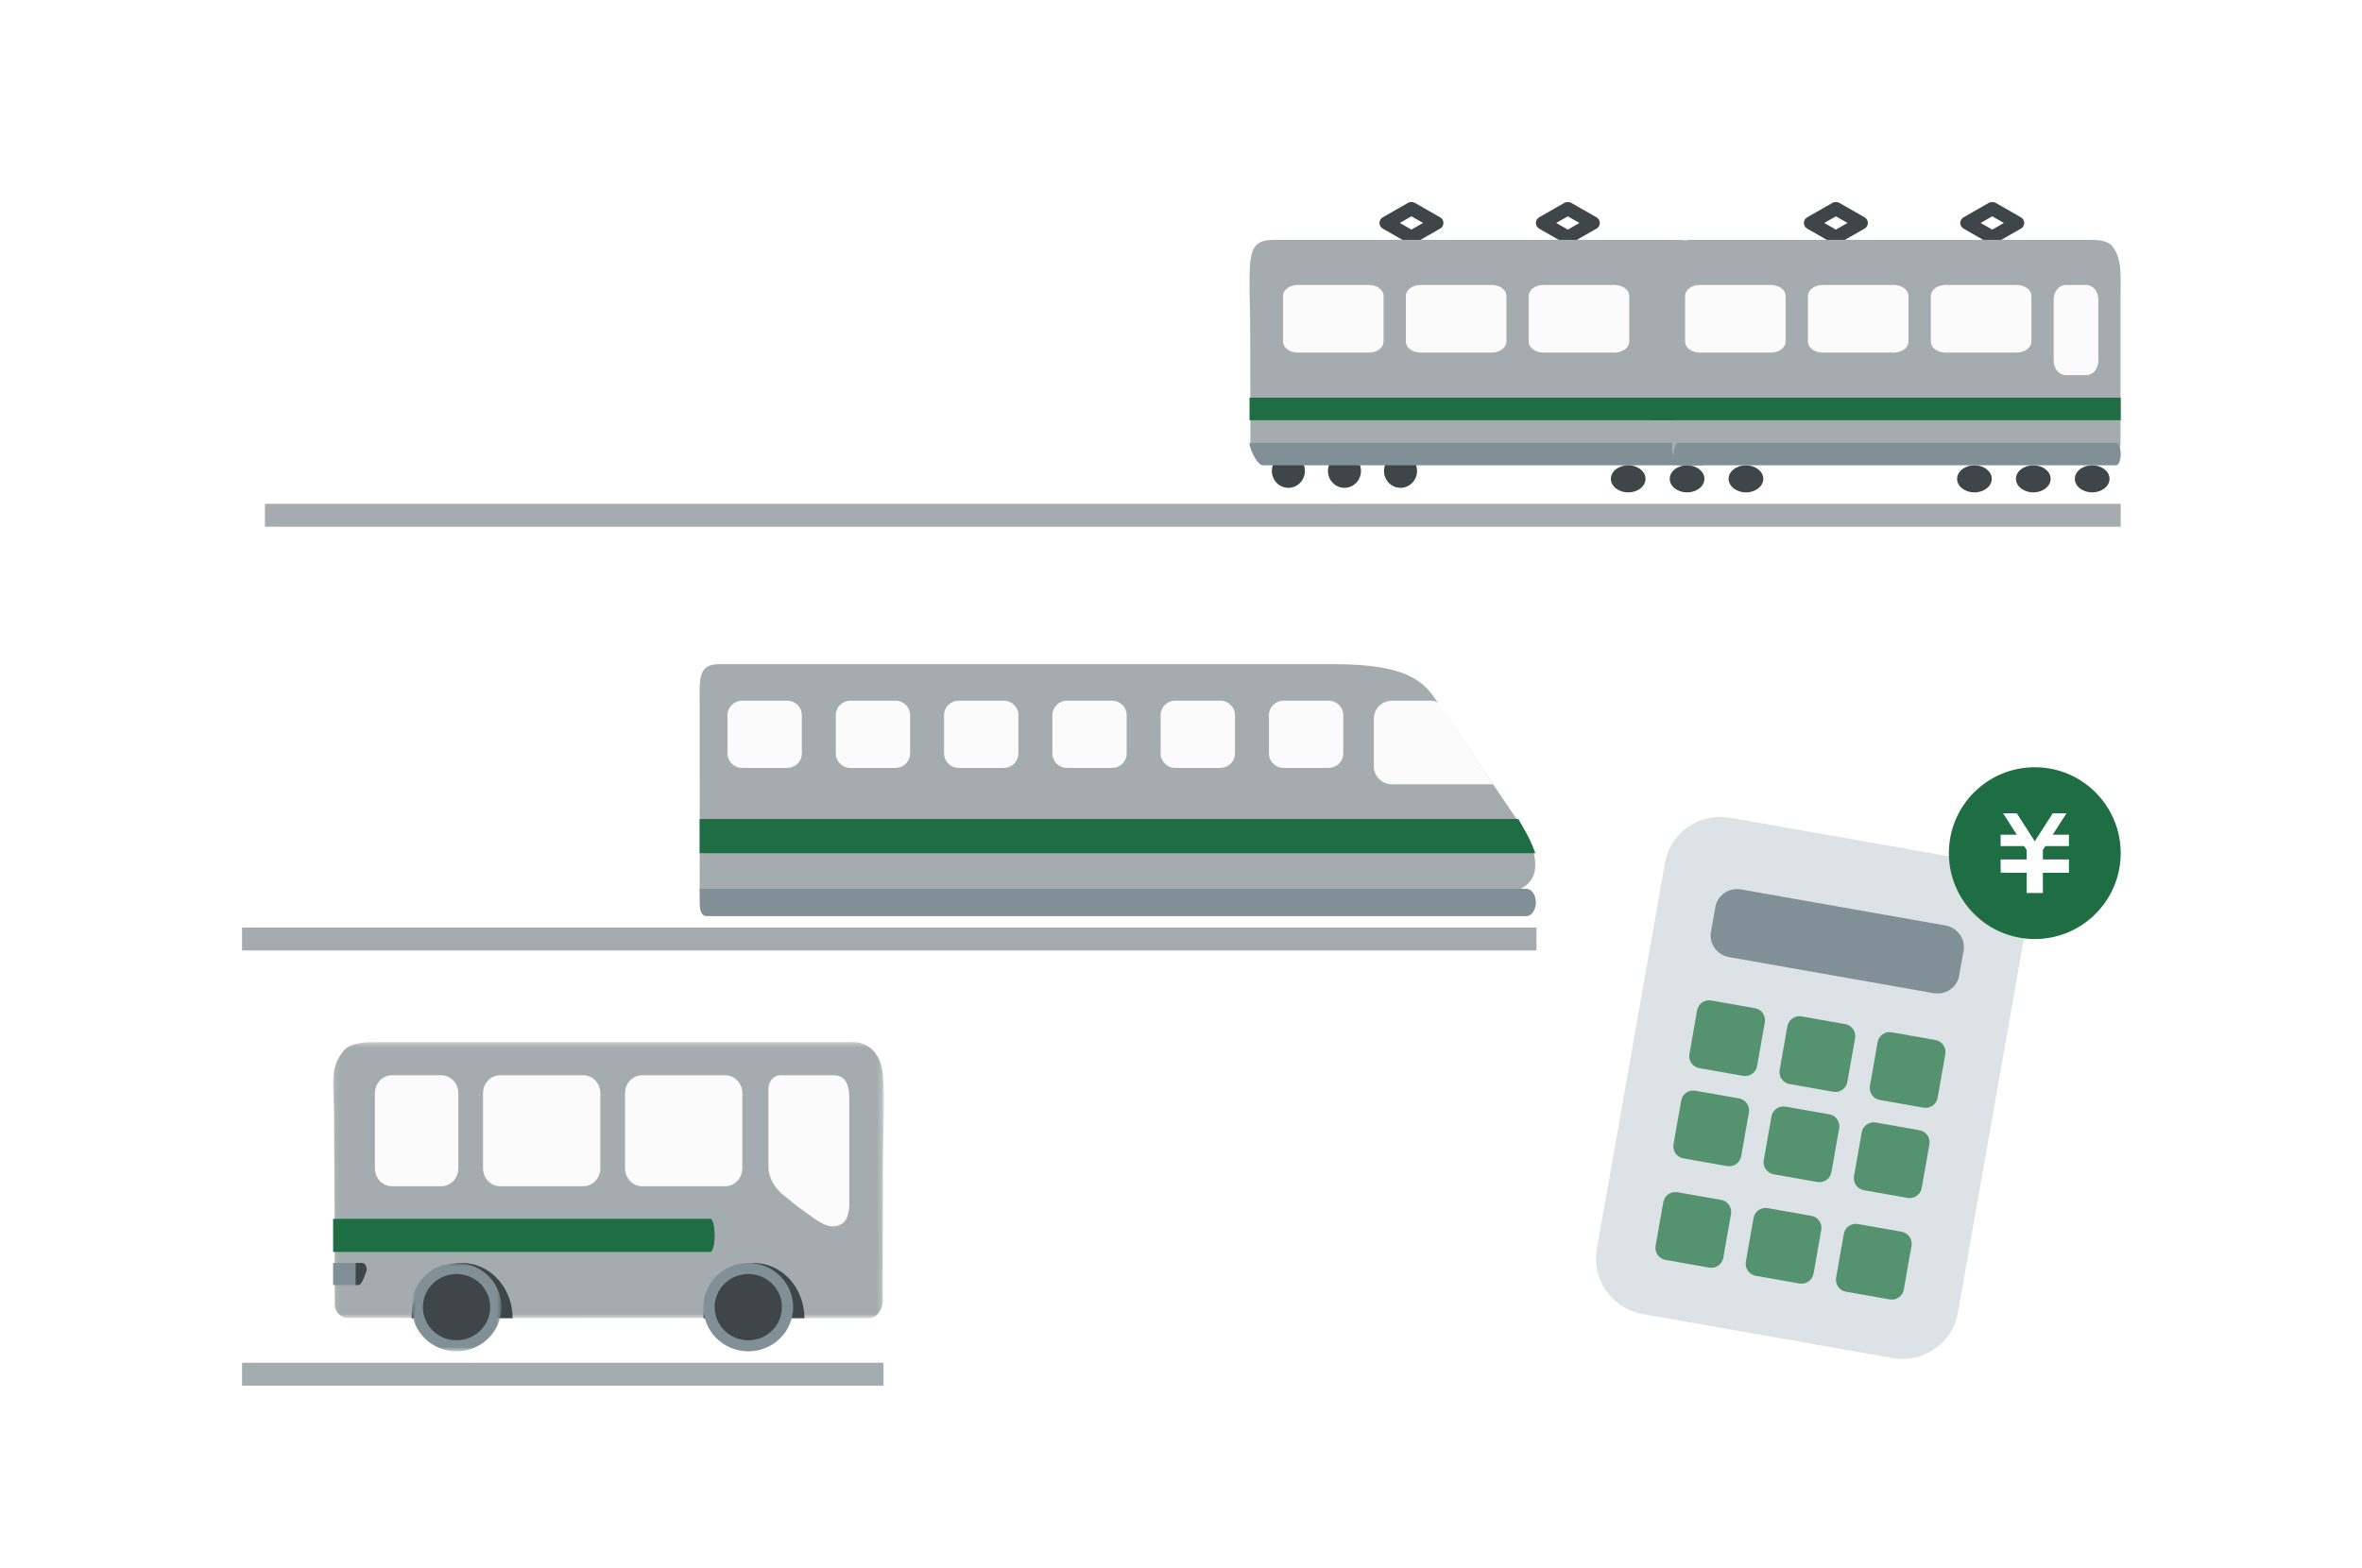 <svg width="497" height="330" viewBox="0 0 497 330" fill="none" xmlns="http://www.w3.org/2000/svg">
<g filter="url(#filter0_d_2550_905)">
<mask id="mask0_2550_905" style="mask-type:luminance" maskUnits="userSpaceOnUse" x="70" y="215" width="116" height="59">
<path fill-rule="evenodd" clip-rule="evenodd" d="M185.786 215.325H70.089V273.433H185.786V215.325Z" fill="white"/>
</mask>
<g mask="url(#mask0_2550_905)">
<path fill-rule="evenodd" clip-rule="evenodd" d="M114.354 215.325H143.096C143.096 215.325 160.841 215.324 172.793 215.325C175.107 215.326 178.878 215.325 178.878 215.325C182.145 215.093 185.176 217.155 185.729 221.772C186.313 226.648 185.788 234.377 185.788 242.156C185.788 243.196 185.729 269.954 185.729 269.954C185.729 271.528 184.477 273.433 182.933 273.433L73.242 273.395C71.699 273.395 70.447 272.119 70.447 270.544C70.447 270.544 70.432 263.676 70.418 256.764C70.416 256.145 70.414 255.527 70.413 254.912C70.412 254.625 70.412 254.339 70.411 254.054C70.407 252.254 70.294 231.666 70.263 230.112C70.141 223.791 69.42 220.745 72.216 217.258C73.766 215.325 76.97 215.331 79.603 215.325H114.354Z" fill="#A5ACAF"/>
</g>
<path opacity="0.951" fill-rule="evenodd" clip-rule="evenodd" d="M164.225 222.3H167.006L175.319 222.3C177.484 222.3 178.701 223.522 178.701 227.334C178.701 231.147 178.701 233.793 178.701 236.066V247.477V249.701C178.701 249.701 178.701 252.725 177.102 253.595C175.133 254.667 173.464 254.102 170.188 251.631C169.139 250.84 168.088 250.242 164.778 247.477C161.468 244.712 161.688 241.555 161.688 241.555C161.688 241.555 161.688 239.694 161.688 238.948C161.688 233.899 161.688 225.116 161.688 225.116C161.688 223.629 162.728 222.414 164.043 222.31C164.103 222.305 164.163 222.3 164.225 222.3Z" fill="white"/>
<path opacity="0.951" fill-rule="evenodd" clip-rule="evenodd" d="M135.125 222.301H141.94H145.075H152.593C154.587 222.301 156.202 223.991 156.202 226.076V235.696V239.773V240.974V241.892C156.202 242.315 156.133 242.72 156.01 243.1C155.529 244.592 154.183 245.667 152.593 245.667H140.084H136.698H135.125C133.132 245.667 131.516 243.976 131.516 241.892V239.431V235.354V226.076C131.516 223.991 133.132 222.301 135.125 222.301Z" fill="white"/>
<path opacity="0.951" fill-rule="evenodd" clip-rule="evenodd" d="M105.246 222.3H111.253H112.895H122.714C124.708 222.3 126.322 223.99 126.322 226.075V232.488V236.564V241.891C126.322 243.975 124.708 245.666 122.714 245.666H109.979H106.593H105.246C103.253 245.666 101.637 243.975 101.637 241.891V239.701V235.624V226.075C101.637 223.99 103.253 222.3 105.246 222.3Z" fill="white"/>
<path opacity="0.951" fill-rule="evenodd" clip-rule="evenodd" d="M82.492 222.3H88.499H90.142H92.835C94.829 222.3 96.443 223.99 96.443 226.075V232.488V236.564V241.891C96.443 243.975 94.829 245.666 92.835 245.666H87.226H83.84H82.492C80.499 245.666 78.884 243.975 78.884 241.891V239.701V235.624V226.075C78.884 223.99 80.499 222.3 82.492 222.3Z" fill="white"/>
<path fill-rule="evenodd" clip-rule="evenodd" d="M97.242 261.811C103.11 261.811 107.867 267.014 107.867 273.433H86.617C86.617 267.014 91.373 261.811 97.242 261.811Z" fill="#3E464A"/>
<mask id="mask1_2550_905" style="mask-type:luminance" maskUnits="userSpaceOnUse" x="86" y="261" width="20" height="20">
<path fill-rule="evenodd" clip-rule="evenodd" d="M105.507 261.81H86.617V280.404H105.507V261.81Z" fill="white"/>
</mask>
<g mask="url(#mask1_2550_905)">
<path fill-rule="evenodd" clip-rule="evenodd" d="M86.617 271.108C86.617 276.242 90.847 280.404 96.063 280.404C101.279 280.404 105.507 276.242 105.507 271.108C105.507 265.973 101.279 261.81 96.063 261.81C90.847 261.81 86.617 265.973 86.617 271.108Z" fill="#819097"/>
</g>
<path fill-rule="evenodd" clip-rule="evenodd" d="M88.978 271.106C88.978 274.957 92.15 278.078 96.062 278.078C99.974 278.078 103.146 274.957 103.146 271.106C103.146 267.254 99.974 264.132 96.062 264.132C92.15 264.132 88.978 267.254 88.978 271.106Z" fill="#3E464A"/>
<path fill-rule="evenodd" clip-rule="evenodd" d="M149.472 252.513C149.967 252.513 150.37 254.075 150.37 256.001C150.37 257.927 149.967 259.486 149.472 259.486H70.095C70.093 257.155 70.091 254.828 70.09 252.513H149.472Z" fill="#1F6D42"/>
<path fill-rule="evenodd" clip-rule="evenodd" d="M74.811 266.457H70.088V261.809H74.811V266.457Z" fill="#819097"/>
<path fill-rule="evenodd" clip-rule="evenodd" d="M76.227 261.811C76.749 261.811 77.172 262.479 77.172 263.299C77.172 263.299 76.814 264.397 76.441 265.254C76.145 265.933 75.837 266.46 75.316 266.46H74.811V261.811H76.227Z" fill="#3E464A"/>
<path fill-rule="evenodd" clip-rule="evenodd" d="M158.632 261.811C164.5 261.811 169.258 267.014 169.258 273.433H148.007C148.007 267.014 152.764 261.811 158.632 261.811Z" fill="#3E464A"/>
<path fill-rule="evenodd" clip-rule="evenodd" d="M148.007 271.109C148.007 276.243 152.236 280.405 157.452 280.405C162.669 280.405 166.896 276.243 166.896 271.109C166.896 265.974 162.669 261.811 157.452 261.811C152.236 261.811 148.007 265.974 148.007 271.109Z" fill="#819097"/>
<path fill-rule="evenodd" clip-rule="evenodd" d="M157.452 278.078C161.364 278.078 164.535 274.957 164.535 271.106C164.535 267.254 161.364 264.132 157.452 264.132C153.54 264.132 150.368 267.254 150.368 271.106C150.368 274.957 153.54 278.078 157.452 278.078Z" fill="#3E464A"/>
<path d="M301.161 42.927L301.587 42.183L302.886 42.927L301.587 43.67L301.161 42.927ZM296.992 45.314L297.418 46.058L296.992 46.302L296.566 46.058L296.992 45.314ZM292.822 42.927L292.396 43.67L291.098 42.927L292.396 42.183L292.822 42.927ZM296.992 40.539L296.566 39.796L296.992 39.552L297.418 39.796L296.992 40.539ZM297.313 46.401L297.738 47.145L297.738 47.145L297.313 46.401ZM302.591 43.378L303.018 44.122L303.017 44.122L302.591 43.378ZM302.591 42.475L303.017 41.731L303.018 41.732L302.591 42.475ZM297.313 39.453L297.738 38.709L297.738 38.709L297.313 39.453ZM296.671 39.453L297.097 40.196L297.097 40.196L296.671 39.453ZM291.392 42.475L290.966 41.731L290.966 41.731L291.392 42.475ZM291.392 43.378L290.966 44.122L290.966 44.122L291.392 43.378ZM296.671 46.401L296.245 47.145L296.245 47.145L296.671 46.401ZM301.587 43.67L297.418 46.058L296.566 44.57L300.735 42.183L301.587 43.67ZM296.566 46.058L292.396 43.67L293.248 42.183L297.418 44.57L296.566 46.058ZM292.396 42.183L296.566 39.796L297.418 41.283L293.248 43.67L292.396 42.183ZM297.418 39.796L301.587 42.183L300.735 43.67L296.566 41.283L297.418 39.796ZM296.992 45.628C296.961 45.628 296.925 45.635 296.887 45.657L297.738 47.145C297.505 47.278 297.245 47.342 296.992 47.342V45.628ZM296.887 45.657L302.166 42.634L303.017 44.122L297.738 47.145L296.887 45.657ZM302.165 42.635C302.098 42.673 302.01 42.772 302.01 42.927H303.724C303.724 43.447 303.428 43.886 303.018 44.122L302.165 42.635ZM302.01 42.927C302.01 43.081 302.098 43.18 302.165 43.218L303.018 41.732C303.429 41.967 303.724 42.407 303.724 42.927H302.01ZM302.166 43.219L296.887 40.196L297.738 38.709L303.017 41.731L302.166 43.219ZM296.887 40.196C296.925 40.218 296.961 40.225 296.992 40.225C297.022 40.225 297.059 40.218 297.097 40.196L296.245 38.709C296.704 38.446 297.279 38.446 297.738 38.709L296.887 40.196ZM297.097 40.196L291.818 43.219L290.966 41.731L296.245 38.709L297.097 40.196ZM291.818 43.219C291.887 43.179 291.974 43.08 291.974 42.927H290.26C290.26 42.407 290.554 41.968 290.966 41.731L291.818 43.219ZM291.974 42.927C291.974 42.773 291.887 42.674 291.818 42.635L290.966 44.122C290.554 43.886 290.26 43.446 290.26 42.927H291.974ZM291.818 42.634L297.097 45.657L296.245 47.145L290.966 44.122L291.818 42.634ZM297.096 45.657C297.058 45.635 297.022 45.628 296.992 45.628V47.342C296.739 47.342 296.479 47.279 296.245 47.145L297.096 45.657Z" fill="#3E464A"/>
<path d="M334.064 42.928L334.49 42.184L335.789 42.928L334.49 43.672L334.064 42.928ZM329.895 45.315L330.321 46.059L329.895 46.303L329.469 46.059L329.895 45.315ZM325.726 42.928L325.3 43.671L324.001 42.928L325.3 42.184L325.726 42.928ZM329.895 40.54L329.469 39.797L329.895 39.553L330.321 39.797L329.895 40.54ZM330.216 46.401L329.79 45.657L329.79 45.657L330.216 46.401ZM335.495 43.378L335.069 42.634L335.069 42.634L335.495 43.378ZM335.495 42.475L335.069 43.219L335.069 43.219L335.495 42.475ZM330.216 39.453L330.642 38.709L330.642 38.709L330.216 39.453ZM329.574 39.453L330 40.196L330 40.196L329.574 39.453ZM324.296 42.475L324.721 43.219L324.721 43.219L324.296 42.475ZM324.296 43.378L324.721 42.634L324.721 42.634L324.296 43.378ZM329.574 46.401L329.149 47.145L329.148 47.145L329.574 46.401ZM334.49 43.672L330.321 46.059L329.469 44.571L333.639 42.184L334.49 43.672ZM329.469 46.059L325.3 43.671L326.152 42.184L330.321 44.571L329.469 46.059ZM325.3 42.184L329.469 39.797L330.321 41.284L326.152 43.671L325.3 42.184ZM330.321 39.797L334.49 42.184L333.639 43.672L329.469 41.284L330.321 39.797ZM329.895 45.628C329.865 45.628 329.829 45.635 329.79 45.657L330.642 47.145C330.408 47.279 330.148 47.342 329.895 47.342V45.628ZM329.79 45.657L335.069 42.634L335.921 44.122L330.642 47.145L329.79 45.657ZM335.069 42.634C335 42.674 334.913 42.773 334.913 42.927H336.628C336.628 43.446 336.333 43.886 335.921 44.122L335.069 42.634ZM334.913 42.927C334.913 43.08 335 43.18 335.069 43.219L335.921 41.731C336.333 41.967 336.628 42.407 336.628 42.927H334.913ZM335.069 43.219L329.79 40.196L330.642 38.709L335.921 41.731L335.069 43.219ZM329.79 40.196C329.828 40.218 329.865 40.225 329.895 40.225C329.925 40.225 329.962 40.218 330 40.196L329.148 38.709C329.608 38.446 330.182 38.445 330.642 38.709L329.79 40.196ZM330 40.196L324.721 43.219L323.87 41.731L329.148 38.709L330 40.196ZM324.721 43.219C324.79 43.18 324.877 43.08 324.877 42.927H323.163C323.163 42.408 323.457 41.967 323.87 41.731L324.721 43.219ZM324.877 42.927C324.877 42.773 324.79 42.674 324.721 42.634L323.87 44.122C323.457 43.886 323.163 43.446 323.163 42.927H324.877ZM324.721 42.634L330 45.657L329.148 47.145L323.87 44.122L324.721 42.634ZM329.999 45.657C329.962 45.635 329.926 45.628 329.895 45.628V47.342C329.642 47.342 329.383 47.278 329.149 47.145L329.999 45.657Z" fill="#3E464A"/>
<path fill-rule="evenodd" clip-rule="evenodd" d="M352.797 46.484H313.247H293.055C293.055 46.484 274.432 46.484 268.01 46.484C261.589 46.484 263.063 50.851 263.063 67.294C263.063 68.101 263.104 88.856 263.104 88.856C263.104 90.076 263.984 91.554 265.069 91.554L357.265 91.525C358.35 91.525 359.229 90.535 359.229 89.314C359.229 89.314 359.221 60.445 359.229 59.239C359.266 53.873 359.592 50.687 357.627 47.983C356.538 46.483 354.288 46.488 352.438 46.484H352.797Z" fill="#A5ACAF"/>
<path opacity="0.951" fill-rule="evenodd" clip-rule="evenodd" d="M324.762 55.974H330.602H333.288H339.729C341.438 55.974 342.821 57.004 342.821 58.274V64.133V66.617V67.348V67.907C342.821 68.165 342.762 68.412 342.657 68.643C342.244 69.552 341.091 70.207 339.729 70.207H329.011H326.11H324.762C323.055 70.207 321.67 69.177 321.67 67.907V66.408V63.925V58.274C321.67 57.004 323.055 55.974 324.762 55.974Z" fill="white"/>
<path opacity="0.951" fill-rule="evenodd" clip-rule="evenodd" d="M298.91 55.973H304.057H305.464H313.877C315.585 55.973 316.969 57.002 316.969 58.272V62.178V64.662V67.906C316.969 69.176 315.585 70.206 313.877 70.206H302.966H300.064H298.91C297.202 70.206 295.818 69.176 295.818 67.906V66.572V64.089V58.272C295.818 57.002 297.202 55.973 298.91 55.973Z" fill="white"/>
<path opacity="0.951" fill-rule="evenodd" clip-rule="evenodd" d="M273.059 55.974H278.206H279.614H288.026C289.734 55.974 291.118 57.004 291.118 58.274V62.179V64.663V67.907C291.118 69.177 289.734 70.207 288.026 70.207H277.115H274.214H273.059C271.352 70.207 269.967 69.177 269.967 67.907V66.573V64.09V58.274C269.967 57.004 271.352 55.974 273.059 55.974Z" fill="white"/>
<path fill-rule="evenodd" clip-rule="evenodd" d="M359.273 84.439H262.919V79.695H359.273V84.439Z" fill="#1F6D42"/>
<path fill-rule="evenodd" clip-rule="evenodd" d="M291.217 95.114C291.217 97.079 292.773 98.671 294.693 98.671C296.612 98.671 298.168 97.079 298.168 95.114C298.168 93.148 296.612 91.555 294.693 91.555C292.773 91.555 291.217 93.148 291.217 95.114Z" fill="#3E464A"/>
<path fill-rule="evenodd" clip-rule="evenodd" d="M279.418 95.115C279.418 97.08 280.974 98.672 282.894 98.672C284.813 98.672 286.369 97.08 286.369 95.115C286.369 93.149 284.813 91.556 282.894 91.556C280.974 91.556 279.418 93.149 279.418 95.115Z" fill="#3E464A"/>
<path fill-rule="evenodd" clip-rule="evenodd" d="M267.618 95.115C267.618 97.08 269.174 98.672 271.095 98.672C273.013 98.672 274.569 97.08 274.569 95.115C274.569 93.149 273.013 91.556 271.095 91.556C269.174 91.556 267.618 93.149 267.618 95.115Z" fill="#3E464A"/>
<path fill-rule="evenodd" clip-rule="evenodd" d="M265.764 93.927H358.324C358.848 93.927 359.273 92.867 359.273 91.557C359.273 90.246 358.848 89.183 358.324 89.183H263.013C262.489 89.183 264.252 93.927 265.764 93.927Z" fill="#819097"/>
<path d="M390.467 42.929L390.893 42.185L392.192 42.929L390.893 43.672L390.467 42.929ZM386.297 45.316L386.723 46.06L386.297 46.304L385.872 46.06L386.297 45.316ZM382.128 42.929L381.702 43.672L380.403 42.929L381.702 42.185L382.128 42.929ZM386.297 40.541L385.872 39.797L386.297 39.554L386.723 39.797L386.297 40.541ZM386.618 46.401L387.044 47.145L387.044 47.145L386.618 46.401ZM391.897 43.378L392.323 44.122L392.323 44.122L391.897 43.378ZM391.897 42.475L392.323 41.731L392.323 41.732L391.897 42.475ZM386.618 39.453L387.044 38.709L387.044 38.709L386.618 39.453ZM385.977 39.453L386.403 40.196L386.402 40.196L385.977 39.453ZM380.698 42.475L380.272 41.731L380.272 41.731L380.698 42.475ZM380.698 43.378L380.272 44.122L380.272 44.122L380.698 43.378ZM385.977 46.401L385.551 47.145L385.551 47.145L385.977 46.401ZM390.893 43.672L386.723 46.06L385.872 44.572L390.041 42.185L390.893 43.672ZM385.872 46.06L381.702 43.672L382.554 42.185L386.723 44.572L385.872 46.06ZM381.702 42.185L385.872 39.797L386.723 41.285L382.554 43.672L381.702 42.185ZM386.723 39.797L390.893 42.185L390.041 43.672L385.872 41.285L386.723 39.797ZM386.297 45.628C386.267 45.628 386.231 45.635 386.193 45.657L387.044 47.145C386.81 47.278 386.551 47.342 386.297 47.342V45.628ZM386.192 45.657L391.471 42.634L392.323 44.122L387.044 47.145L386.192 45.657ZM391.471 42.635C391.403 42.673 391.316 42.772 391.316 42.927H393.03C393.03 43.447 392.734 43.886 392.323 44.122L391.471 42.635ZM391.316 42.927C391.316 43.081 391.403 43.18 391.471 43.218L392.323 41.732C392.734 41.967 393.03 42.407 393.03 42.927H391.316ZM391.471 43.219L386.192 40.196L387.044 38.709L392.323 41.731L391.471 43.219ZM386.192 40.196C386.231 40.218 386.267 40.225 386.297 40.225C386.328 40.225 386.364 40.218 386.403 40.196L385.55 38.709C386.01 38.446 386.584 38.446 387.044 38.709L386.192 40.196ZM386.402 40.196L381.124 43.219L380.272 41.731L385.551 38.709L386.402 40.196ZM381.124 43.219C381.193 43.179 381.279 43.08 381.279 42.927H379.565C379.565 42.407 379.86 41.968 380.272 41.731L381.124 43.219ZM381.279 42.927C381.279 42.773 381.192 42.674 381.124 42.635L380.272 44.122C379.86 43.886 379.565 43.446 379.565 42.927H381.279ZM381.124 42.634L386.402 45.657L385.551 47.145L380.272 44.122L381.124 42.634ZM386.402 45.657C386.364 45.635 386.328 45.628 386.297 45.628V47.342C386.044 47.342 385.785 47.279 385.551 47.145L386.402 45.657Z" fill="#3E464A"/>
<path d="M423.368 42.927L423.794 42.183L425.093 42.927L423.794 43.67L423.368 42.927ZM419.199 45.314L419.624 46.058L419.199 46.302L418.773 46.058L419.199 45.314ZM415.029 42.927L414.603 43.67L413.305 42.927L414.603 42.183L415.029 42.927ZM419.199 40.539L418.773 39.796L419.199 39.552L419.624 39.796L419.199 40.539ZM419.52 46.401L419.094 45.657L419.094 45.657L419.52 46.401ZM424.799 43.378L424.373 42.634L424.373 42.634L424.799 43.378ZM424.799 42.475L424.373 43.219L424.373 43.219L424.799 42.475ZM419.52 39.453L419.945 38.709L419.946 38.709L419.52 39.453ZM418.878 39.453L419.304 40.196L419.304 40.196L418.878 39.453ZM413.599 42.475L414.025 43.219L414.025 43.219L413.599 42.475ZM413.599 43.378L414.025 42.634L414.025 42.634L413.599 43.378ZM418.878 46.401L418.453 47.145L418.452 47.145L418.878 46.401ZM423.794 43.67L419.624 46.058L418.773 44.57L422.942 42.183L423.794 43.67ZM418.773 46.058L414.603 43.67L415.455 42.183L419.624 44.571L418.773 46.058ZM414.603 42.183L418.773 39.796L419.624 41.283L415.455 43.67L414.603 42.183ZM419.624 39.796L423.794 42.183L422.942 43.67L418.773 41.283L419.624 39.796ZM419.199 45.628C419.169 45.628 419.132 45.635 419.094 45.657L419.946 47.145C419.712 47.279 419.452 47.342 419.199 47.342V45.628ZM419.094 45.657L424.373 42.634L425.224 44.122L419.946 47.145L419.094 45.657ZM424.373 42.634C424.304 42.674 424.217 42.773 424.217 42.927H425.931C425.931 43.446 425.636 43.886 425.224 44.122L424.373 42.634ZM424.217 42.927C424.217 43.08 424.304 43.18 424.373 43.219L425.224 41.731C425.636 41.967 425.931 42.407 425.931 42.927H424.217ZM424.373 43.219L419.094 40.196L419.946 38.709L425.224 41.731L424.373 43.219ZM419.094 40.196C419.132 40.218 419.168 40.225 419.199 40.225C419.229 40.225 419.266 40.218 419.304 40.196L418.452 38.709C418.911 38.446 419.486 38.445 419.945 38.709L419.094 40.196ZM419.304 40.196L414.025 43.219L413.173 41.731L418.452 38.709L419.304 40.196ZM414.025 43.219C414.094 43.18 414.181 43.08 414.181 42.927H412.467C412.467 42.408 412.761 41.967 413.174 41.731L414.025 43.219ZM414.181 42.927C414.181 42.773 414.094 42.674 414.025 42.634L413.174 44.122C412.761 43.886 412.467 43.446 412.467 42.927H414.181ZM414.025 42.634L419.304 45.657L418.452 47.145L413.173 44.122L414.025 42.634ZM419.303 45.657C419.265 45.635 419.229 45.628 419.199 45.628V47.342C418.945 47.342 418.686 47.278 418.453 47.145L419.303 45.657Z" fill="#3E464A"/>
<path fill-rule="evenodd" clip-rule="evenodd" d="M439.751 46.484H400.201H380.009C380.009 46.484 361.386 46.484 354.964 46.484C354.964 53.682 350.938 91.554 352.023 91.554L444.219 91.525C445.304 91.525 446.184 90.535 446.184 89.314C446.184 89.314 446.175 60.445 446.184 59.239C446.22 53.873 446.546 50.687 444.582 47.983C443.492 46.483 441.242 46.488 439.392 46.484H439.751Z" fill="#A5ACAF"/>
<path opacity="0.951" fill-rule="evenodd" clip-rule="evenodd" d="M409.368 55.974H415.207H417.893H424.335C426.043 55.974 427.427 57.004 427.427 58.274V64.133V66.617V67.348V67.907C427.427 68.165 427.368 68.412 427.263 68.643C426.85 69.552 425.697 70.207 424.335 70.207H413.617H410.716H409.368C407.66 70.207 406.276 69.177 406.276 67.907V66.408V63.925V58.274C406.276 57.004 407.66 55.974 409.368 55.974Z" fill="white"/>
<path opacity="0.951" fill-rule="evenodd" clip-rule="evenodd" d="M434.656 55.974H438.994C440.393 55.974 441.525 57.347 441.525 59.04V66.853V70.164V71.14V71.885C441.525 72.229 441.477 72.558 441.391 72.866C441.053 74.078 440.109 74.951 438.994 74.951H438.134H435.759H434.656C433.258 74.951 432.125 73.578 432.125 71.885V69.886V66.575V59.04C432.125 57.347 433.258 55.974 434.656 55.974Z" fill="white"/>
<path opacity="0.951" fill-rule="evenodd" clip-rule="evenodd" d="M383.516 55.974H388.663H390.071H398.483C400.192 55.974 401.575 57.004 401.575 58.274V62.179V64.663V67.907C401.575 69.177 400.192 70.207 398.483 70.207H387.572H384.671H383.516C381.808 70.207 380.424 69.177 380.424 67.907V66.573V64.09V58.274C380.424 57.004 381.808 55.974 383.516 55.974Z" fill="white"/>
<path opacity="0.951" fill-rule="evenodd" clip-rule="evenodd" d="M357.664 55.974H362.811H364.218H372.631C374.339 55.974 375.723 57.004 375.723 58.274V62.179V64.663V67.907C375.723 69.177 374.339 70.207 372.631 70.207H361.72H358.818H357.664C355.956 70.207 354.572 69.177 354.572 67.907V66.573V64.09V58.274C354.572 57.004 355.956 55.974 357.664 55.974Z" fill="white"/>
<path fill-rule="evenodd" clip-rule="evenodd" d="M446.226 84.439H347.521V79.695H446.226V84.439Z" fill="#1F6D42"/>
<path fill-rule="evenodd" clip-rule="evenodd" d="M436.578 96.778C436.578 98.353 438.212 99.628 440.228 99.628C442.242 99.628 443.876 98.353 443.876 96.778C443.876 95.204 442.242 93.928 440.228 93.928C438.212 93.928 436.578 95.204 436.578 96.778Z" fill="#3E464A"/>
<path fill-rule="evenodd" clip-rule="evenodd" d="M424.188 96.778C424.188 98.353 425.822 99.628 427.838 99.628C429.853 99.628 431.486 98.353 431.486 96.778C431.486 95.204 429.853 93.928 427.838 93.928C425.822 93.928 424.188 95.204 424.188 96.778Z" fill="#3E464A"/>
<path fill-rule="evenodd" clip-rule="evenodd" d="M411.801 96.778C411.801 98.353 413.434 99.628 415.451 99.628C417.465 99.628 419.099 98.353 419.099 96.778C419.099 95.204 417.465 93.928 415.451 93.928C413.434 93.928 411.801 95.204 411.801 96.778Z" fill="#3E464A"/>
<path fill-rule="evenodd" clip-rule="evenodd" d="M363.724 96.778C363.724 98.353 365.358 99.628 367.374 99.628C369.389 99.628 371.022 98.353 371.022 96.778C371.022 95.204 369.389 93.928 367.374 93.928C365.358 93.928 363.724 95.204 363.724 96.778Z" fill="#3E464A"/>
<path fill-rule="evenodd" clip-rule="evenodd" d="M351.335 96.778C351.335 98.353 352.969 99.628 354.985 99.628C356.999 99.628 358.633 98.353 358.633 96.778C358.633 95.204 356.999 93.928 354.985 93.928C352.969 93.928 351.335 95.204 351.335 96.778Z" fill="#3E464A"/>
<path fill-rule="evenodd" clip-rule="evenodd" d="M338.947 96.778C338.947 98.353 340.581 99.628 342.597 99.628C344.611 99.628 346.245 98.353 346.245 96.778C346.245 95.204 344.611 93.928 342.597 93.928C340.581 93.928 338.947 95.204 338.947 96.778Z" fill="#3E464A"/>
<path fill-rule="evenodd" clip-rule="evenodd" d="M352.221 91.558C352.221 92.868 352.641 93.928 353.158 93.928H445.29C445.806 93.928 446.226 92.868 446.226 91.558C446.226 90.247 445.806 89.184 445.29 89.184H353.158C352.641 89.184 352.221 90.247 352.221 91.558Z" fill="#819097"/>
<rect x="55.747" y="102.037" width="390.479" height="4.821" fill="#A5ACAF"/>
<rect x="50.926" y="191.22" width="272.371" height="4.821" fill="#A5ACAF"/>
<rect x="50.926" y="282.815" width="134.98" height="4.821" fill="#A5ACAF"/>
<path fill-rule="evenodd" clip-rule="evenodd" d="M147.22 141.087C147.22 137.178 148.185 135.783 151.446 135.783C163.681 135.783 267.832 135.783 267.832 135.783H275.914H280.809C296.063 135.783 299.693 139.44 302.403 143.7L319.804 169.397C327.349 181.272 319.685 183.657 317.572 183.657H280.874H267.832H147.22C147.254 183.052 147.22 144.418 147.22 141.087Z" fill="#A5ACAF"/>
<path fill-rule="evenodd" clip-rule="evenodd" d="M319.485 168.376L321.234 171.442C322.125 173.119 322.564 174.208 323.055 175.575H147.219C147.219 172.52 147.219 170.798 147.219 168.376H319.485Z" fill="#1F6D42"/>
<path opacity="0.951" fill-rule="evenodd" clip-rule="evenodd" d="M292.902 143.469H301.033C303.146 143.469 303.265 144.963 304.859 147.24L314.166 161.069H292.902C290.789 161.069 289.076 159.381 289.076 157.297V147.24C289.076 145.158 290.789 143.469 292.902 143.469Z" fill="white"/>
<path opacity="0.951" fill-rule="evenodd" clip-rule="evenodd" d="M267.424 144.976C267.827 144.295 268.492 143.784 269.283 143.575C269.537 143.508 269.803 143.469 270.079 143.469H279.564C281.263 143.469 282.64 144.827 282.64 146.501V154.587C282.64 156.262 281.263 157.619 279.564 157.619H270.079C268.381 157.619 267.003 156.262 267.003 154.587V146.501C267.003 145.944 267.158 145.424 267.424 144.976Z" fill="white"/>
<path opacity="0.951" fill-rule="evenodd" clip-rule="evenodd" d="M247.296 143.469H256.78C258.48 143.469 259.856 144.827 259.856 146.501V154.587C259.856 154.827 259.826 155.059 259.772 155.283C259.662 155.746 259.446 156.169 259.148 156.524C259.041 156.65 258.923 156.766 258.798 156.873C258.257 157.337 257.553 157.619 256.78 157.619H256.189H247.296C245.597 157.619 244.219 156.262 244.219 154.587V146.501C244.219 144.827 245.597 143.469 247.296 143.469Z" fill="white"/>
<path opacity="0.951" fill-rule="evenodd" clip-rule="evenodd" d="M224.51 143.469H224.744H228.204H233.995C235.695 143.469 237.071 144.827 237.071 146.501V154.587C237.071 156.262 235.695 157.619 233.995 157.619H228.15H226.106H224.51C222.812 157.619 221.434 156.262 221.434 154.587V146.501C221.434 144.827 222.812 143.469 224.51 143.469Z" fill="white"/>
<path opacity="0.951" fill-rule="evenodd" clip-rule="evenodd" d="M201.726 143.469H211.211C212.911 143.469 214.287 144.827 214.287 146.501V154.587C214.287 155.934 213.396 157.073 212.165 157.469C211.865 157.566 211.545 157.619 211.211 157.619H208.876H201.726C200.028 157.619 198.65 156.262 198.65 154.587V146.501C198.65 144.827 200.028 143.469 201.726 143.469Z" fill="white"/>
<path opacity="0.951" fill-rule="evenodd" clip-rule="evenodd" d="M178.942 143.469H188.427C190.127 143.469 191.503 144.827 191.503 146.501V154.587C191.503 155.934 190.612 157.073 189.381 157.469C189.081 157.566 188.761 157.619 188.427 157.619H186.092H178.942C177.244 157.619 175.866 156.262 175.866 154.587V146.501C175.866 144.827 177.244 143.469 178.942 143.469Z" fill="white"/>
<path opacity="0.951" fill-rule="evenodd" clip-rule="evenodd" d="M156.158 143.469H165.643C167.342 143.469 168.719 144.827 168.719 146.501V154.587C168.719 155.934 167.828 157.073 166.597 157.469C166.297 157.566 165.977 157.619 165.643 157.619H163.307H156.158C154.46 157.619 153.082 156.262 153.082 154.587V146.501C153.082 144.827 154.46 143.469 156.158 143.469Z" fill="white"/>
<path fill-rule="evenodd" clip-rule="evenodd" d="M321.144 183.052C322.267 183.052 323.177 184.341 323.177 185.931C323.177 187.521 322.267 188.811 321.144 188.811C321.144 188.811 206.249 188.811 148.61 188.811C147.656 188.811 147.22 187.731 147.22 185.932C147.22 184.226 147.22 183.052 147.22 183.052L321.144 183.052Z" fill="#819097"/>
<path d="M416.633 177.378L364.075 168.11C357.612 166.971 351.461 171.223 350.335 177.611L335.997 258.928C334.87 265.316 339.195 271.416 345.659 272.556L398.217 281.823C404.68 282.963 410.83 278.71 411.956 272.322L426.295 191.005C427.421 184.617 423.096 178.517 416.633 177.378Z" fill="#DCE2E5"/>
<path d="M362.607 260.703C362.361 262.098 361.032 263.028 359.637 262.783L350.444 261.162C349.049 260.916 348.119 259.586 348.364 258.192L349.986 248.998C350.231 247.604 351.561 246.673 352.955 246.919L362.149 248.54C363.543 248.786 364.474 250.115 364.228 251.51L362.607 260.703Z" fill="#559370"/>
<path d="M366.375 239.339C366.129 240.733 364.799 241.664 363.405 241.418L354.211 239.797C352.817 239.551 351.886 238.222 352.132 236.828L353.753 227.634C353.999 226.24 355.328 225.309 356.723 225.555L365.916 227.176C367.311 227.422 368.241 228.751 367.996 230.145L366.375 239.339Z" fill="#559370"/>
<path d="M369.722 220.35C369.476 221.744 368.147 222.675 366.753 222.429L357.559 220.808C356.165 220.562 355.234 219.233 355.48 217.839L357.101 208.645C357.347 207.251 358.676 206.32 360.07 206.566L369.264 208.187C370.658 208.433 371.589 209.762 371.343 211.156L369.722 220.35Z" fill="#559370"/>
<path d="M381.597 264.052C381.351 265.446 380.022 266.377 378.628 266.131L369.434 264.51C368.04 264.264 367.109 262.935 367.355 261.541L368.976 252.347C369.222 250.953 370.551 250.022 371.945 250.268L381.139 251.889C382.533 252.135 383.464 253.464 383.218 254.858L381.597 264.052Z" fill="#559370"/>
<path d="M385.364 242.688C385.118 244.082 383.789 245.013 382.394 244.767L373.201 243.146C371.806 242.9 370.875 241.571 371.121 240.176L372.742 230.983C372.988 229.588 374.318 228.658 375.712 228.903L384.906 230.524C386.3 230.77 387.231 232.1 386.985 233.494L385.364 242.688Z" fill="#559370"/>
<path d="M388.712 223.697C388.467 225.092 387.137 226.023 385.743 225.777L376.549 224.156C375.155 223.91 374.224 222.581 374.47 221.186L376.091 211.992C376.337 210.598 377.666 209.667 379.061 209.913L388.254 211.534C389.649 211.78 390.579 213.109 390.333 214.504L388.712 223.697Z" fill="#559370"/>
<path d="M400.588 267.401C400.343 268.795 399.013 269.726 397.619 269.48L388.425 267.859C387.031 267.613 386.1 266.284 386.346 264.889L387.967 255.696C388.213 254.301 389.542 253.371 390.937 253.617L400.13 255.238C401.525 255.483 402.455 256.813 402.209 258.207L400.588 267.401Z" fill="#559370"/>
<path d="M404.354 246.036C404.108 247.431 402.779 248.361 401.384 248.116L392.191 246.495C390.796 246.249 389.866 244.919 390.112 243.525L391.733 234.331C391.978 232.937 393.308 232.006 394.702 232.252L403.896 233.873C405.29 234.119 406.221 235.448 405.975 236.843L404.354 246.036Z" fill="#559370"/>
<path d="M407.703 227.046C407.457 228.44 406.127 229.371 404.733 229.125L395.539 227.504C394.145 227.258 393.214 225.929 393.46 224.535L395.081 215.341C395.327 213.947 396.656 213.016 398.051 213.262L407.244 214.883C408.639 215.129 409.57 216.458 409.324 217.852L407.703 227.046Z" fill="#559370"/>
<path d="M412.234 201.345C411.797 203.824 409.371 205.468 406.818 205.017L363.845 197.44C361.292 196.99 359.574 194.616 360.011 192.137L360.94 186.87C361.377 184.391 363.803 182.747 366.356 183.198L409.329 190.775C411.882 191.225 413.6 193.599 413.162 196.078L412.234 201.345Z" fill="#819097"/>
<path fill-rule="evenodd" clip-rule="evenodd" d="M410.07 175.554C410.07 165.57 418.165 157.476 428.148 157.476C438.131 157.476 446.226 165.57 446.226 175.554C446.226 185.538 438.131 193.631 428.148 193.631C418.165 193.631 410.07 185.538 410.07 175.554ZM430.383 174.069H435.333H435.334V171.667H431.931L434.823 167.164H431.937L428.146 173.059L424.358 167.164H421.472L424.366 171.667H420.962V174.069H425.912L426.445 174.9V176.879H420.962V176.885V179.291V179.692H426.445V183.94H429.851V179.692H435.334V179.291V176.885V176.879H429.851V174.897L430.383 174.069Z" fill="#1F6D42"/>
</g>
<defs>
<filter id="filter0_d_2550_905" x="0.926" y="-7.489" width="495.3" height="349.124" filterUnits="userSpaceOnUse" color-interpolation-filters="sRGB">
<feFlood flood-opacity="0" result="BackgroundImageFix"/>
<feColorMatrix in="SourceAlpha" type="matrix" values="0 0 0 0 0 0 0 0 0 0 0 0 0 0 0 0 0 0 127 0" result="hardAlpha"/>
<feOffset dy="4"/>
<feGaussianBlur stdDeviation="25"/>
<feComposite in2="hardAlpha" operator="out"/>
<feColorMatrix type="matrix" values="0 0 0 0 1 0 0 0 0 1 0 0 0 0 1 0 0 0 1 0"/>
<feBlend mode="normal" in2="BackgroundImageFix" result="effect1_dropShadow_2550_905"/>
<feBlend mode="normal" in="SourceGraphic" in2="effect1_dropShadow_2550_905" result="shape"/>
</filter>
</defs>
</svg>
